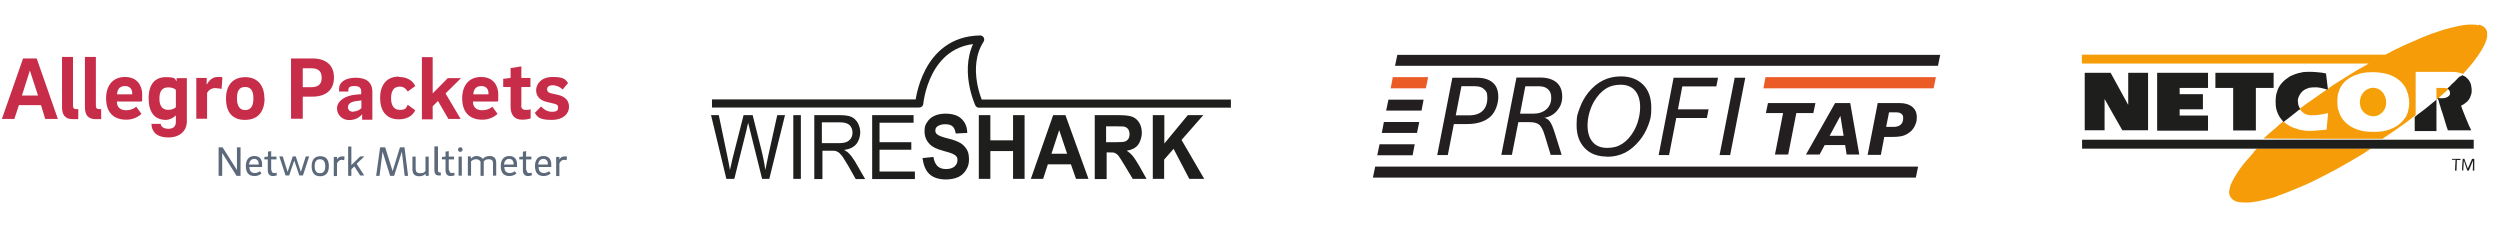 <?xml version="1.0" encoding="UTF-8"?>
<svg xmlns="http://www.w3.org/2000/svg" version="1.1" viewBox="0 0 1322 120">
  <!-- Generator: Adobe Illustrator 29.6.1, SVG Export Plug-In . SVG Version: 2.1.1 Build 9)  -->
  <g id="bg">
    <rect width="1322" height="120" fill="#fff"/>
  </g>
  <g id="allegro">
    <g id="Ebene_1-2">
      <path d="M21.6,55.6h-11.6l-2.4,7.3H1l11.2-32h7.2l11.2,32h-6.7s-2.2-7.3-2.2-7.3ZM11.6,50.5h8.5l-4.3-13.2-4.2,13.2Z" fill="#c72d49"/>
      <path d="M38.6,30.2v25.6c0,1.3.4,1.9,1.8,1.9h1v5.3h-3c-4.4,0-5.6-2.8-5.6-6.4v-26.5h5.7Z" fill="#c72d49"/>
      <path d="M50.7,30.2v25.6c0,1.3.4,1.9,1.8,1.9h1v5.3h-3c-4.4,0-5.6-2.8-5.6-6.4v-26.5h5.7Z" fill="#c72d49"/>
      <path d="M72.1,56.5l2.7,3.7c-1.6,1.6-4.5,3.1-8,3.1-7.5,0-10.7-4.7-10.7-11.3s3.4-11.3,10-11.3,9.1,4.7,9.1,9.3,0,2.9-.4,3.7h-13c0,2.9,1.7,4.6,4.9,4.6,1.7,0,3.7-.5,5.3-1.8h0ZM69.9,49.9c0-.3,0-.6,0-.7,0-2.6-1.8-3.7-3.8-3.7-2.9,0-4.1,1.9-4.2,4.4h7.9Z" fill="#c72d49"/>
      <path d="M98.8,41.3v22.9c0,5-3.7,8.5-9.8,8.5s-8.9-3.1-8.9-7.2h4.9c0,1.2,1.3,2.6,4,2.6s4-1.3,4-3.6v-3.5c-1.3,1.4-3.5,2.4-5.3,2.4-5.9,0-9.1-4-9.1-11.4s3.3-11.2,9.1-11.2,4.6,1.1,5.7,2.2v-1.7h5.4c0,0,0-.1,0-.1ZM89,58.1c1.6,0,3.2-.6,4-1.4v-9.2c-.6-.6-1.9-1.3-4-1.3-3.6,0-4.7,2.5-4.7,5.9s1.1,6,4.7,6h0Z" fill="#c72d49"/>
      <path d="M109.4,44.6c1.1-1.9,2.8-3.9,5.7-3.9s1.7,0,2.5.3l-.4,6c-1-.2-2.5-.4-3.5-.4-1.8,0-3.4,1-4.2,2.6v13.6h-5.7v-21.6h5.5v3.4h.1Z" fill="#c72d49"/>
      <path d="M139.9,52c0,6.7-3.2,11.4-10.4,11.4s-10-4.8-10-11.3,3.2-11.3,10.2-11.3c6.8,0,10.1,4.7,10.1,11.2h0ZM134,52.1c0-4.1-1.3-6.1-4.4-6.1s-4.3,2.1-4.3,6,1.4,6.2,4.3,6.2c3.1,0,4.4-2.2,4.4-6.1h0Z" fill="#c72d49"/>
      <path d="M160.1,51.1v11.7h-6.2v-31.9h11.2c7.5,0,11.5,3.7,11.5,10.1s-4,10.1-11.5,10.1h-4.9ZM160.1,46.1h4.5c4.1,0,5.5-1.9,5.5-5s-1.4-5-5.5-5h-4.5v10Z" fill="#c72d49"/>
      <path d="M191.5,62.9v-2.5c-1.3,1.6-3.6,3.1-6.9,3.1s-6.4-2.5-6.4-6.2,4.1-6.9,10.4-7.3l2.4-.2v-1.3c0-1.8-.7-3-3.5-3s-3.3.9-3.3,2.1v.8h-4.9c0-.5,0-1,0-1.4,0-3.6,3.4-5.9,8.8-5.9s8.8,2.2,8.8,7.5v14.7h-5.4v-.2h0ZM186.8,59c1.6,0,3.3-.8,4.3-1.8v-4.1l-2.4.3c-3.1.4-4.7,1.4-4.7,3.3,0,1.5,1.1,2.4,2.8,2.4Z" fill="#c72d49"/>
      <path d="M210.9,40.7c4,0,7.2,1.6,8.7,4.8l-4,2.9c-.9-1.5-2.2-2.6-4.2-2.6-3.4,0-4.6,2.6-4.6,6.1s1.2,6.2,4.6,6.2,3.3-1.1,4.2-2.7l4,2.9c-1.5,3.2-4.7,4.8-8.7,4.8-7.2,0-9.9-5.2-9.9-11.3s2.8-11.3,9.9-11.3Z" fill="#c72d49"/>
      <path d="M237.1,62.9l-5.5-9.5-2.8,2.8v6.9h-5.7V30.2h5.7v19.2l8-8.1h7l-8.2,8.1,8,13.5h-6.5Z" fill="#c72d49"/>
      <path d="M260.4,56.5l2.7,3.7c-1.6,1.6-4.5,3.1-8,3.1-7.5,0-10.7-4.7-10.7-11.3s3.4-11.3,10-11.3,9.1,4.7,9.1,9.3,0,2.9-.4,3.7h-13c0,2.9,1.7,4.6,4.9,4.6,1.8,0,3.7-.5,5.3-1.8h0ZM258.3,49.9c0-.3,0-.6,0-.7,0-2.6-1.8-3.7-3.8-3.7-2.9,0-4.1,1.9-4.2,4.4h7.9Z" fill="#c72d49"/>
      <path d="M275.6,55.7c0,1.6.8,2.4,2.4,2.4s1.7,0,2.6-.4v4.9c-1,.4-2.9.7-4.5.7-4.4,0-6.1-2.9-6.1-6.9v-10.4h-3.9v-4.3l3.9-.5v-5.2l5.7-.9v6.1h4.8v4.8h-4.8s0,9.6,0,9.6Z" fill="#c72d49"/>
      <path d="M297.5,47.3c-1.2-1.2-3.1-2.2-5.2-2.2s-3,.9-3,2.1.6,1.7,1.9,2.1l3.6.8c4.3.9,6.1,3.3,6.1,6.4s-2.4,6.9-9.3,6.9-7.5-1.9-8.8-3.7l3.3-3.4c1.2,1.3,3.1,2.8,5.7,2.8s3.3-.7,3.3-2.2-.7-1.7-2.2-2.1l-3.8-.9c-3.8-.9-5.6-3.2-5.6-6.2s2.4-7,8.8-7,6.8,1.6,8.1,3.2l-3,3.6h0Z" fill="#c72d49"/>
      <path d="M125.4,77.9h1.8v15.1h-2.1l-7.6-12.1v12.1h-1.9v-15.1h2.1l7.6,12s0-12,0-12Z" fill="#5c697b"/>
      <path d="M137.4,90.5l.9,1.2c-.7.7-2.1,1.4-3.7,1.4-3.4,0-4.6-2.2-4.6-5.3s1.4-5.3,4.5-5.3,4.1,2.1,4.1,4.3,0,1.1,0,1.5h-6.7c0,1.9.8,3.2,2.9,3.2.7,0,1.8-.3,2.7-1ZM136.8,87v-.4c0-1.5-.9-2.6-2.4-2.6s-2.6,1.3-2.7,3h5Z" fill="#5c697b"/>
      <path d="M143.6,90c0,.9.4,1.5,1.3,1.5s.9,0,1.3-.3l.2,1.5c-.5.2-1.2.4-2.1.4-1.8,0-2.7-1.2-2.7-3v-5.8h-1.8v-1.3l1.9-.2v-2.6l1.7-.3v2.9h2.8v1.5h-2.8v5.6h0Z" fill="#5c697b"/>
      <path d="M156.4,82.7l2.7,8.2,2.6-8.2h1.8l-3.3,10.1h-1.9l-2.7-7.9-2.7,7.9h-1.9l-3.3-10.1h1.8l2.6,8.2,2.7-8.2h1.6,0Z" fill="#5c697b"/>
      <path d="M173.9,87.9c0,3.1-1.3,5.3-4.6,5.3s-4.5-2.2-4.5-5.3,1.3-5.3,4.6-5.3,4.5,2.2,4.5,5.3ZM172,87.9c0-2.2-.8-3.7-2.8-3.7s-2.8,1.4-2.8,3.7.8,3.7,2.8,3.7,2.8-1.4,2.8-3.7Z" fill="#5c697b"/>
      <path d="M178.1,84.5c.5-1,1.3-1.8,2.9-1.8s.9,0,1.2.2l-.2,1.8c-.4,0-.9-.2-1.3-.2-1.2,0-1.9.8-2.5,1.9v6.7h-1.7v-10.1h1.7v1.5h0Z" fill="#5c697b"/>
      <path d="M190.6,93l-3.2-5-1.6,1.5v3.5h-1.7v-15.5h1.7v9.8l4.7-4.6h2.2l-4.1,3.9,4,6.2h-2.1c0,0,0,.1,0,.1Z" fill="#5c697b"/>
      <path d="M211.3,77.9h2.6l1.9,15.1h-1.8l-1.5-12.8-4.1,12.8h-2.1l-4-12.8-1.6,12.8h-1.8l2.1-15.1h2.7l3.9,12.6,3.9-12.6h0Z" fill="#5c697b"/>
      <path d="M226.8,93h-1.7v-1.2c-.6.8-1.8,1.4-3.4,1.4-2.6,0-3.6-1.3-3.6-3.9v-6.5h1.7v6.4c0,1.5.5,2.4,2.4,2.4s2.2-.5,2.8-1.2v-7.6h1.7v10.2h0Z" fill="#5c697b"/>
      <path d="M231.6,77.5v12.5c0,.8.2,1.2,1,1.2h.5v1.6h-1c-1.7,0-2.4-1-2.4-2.8v-12.6h1.8,0Z" fill="#5c697b"/>
      <path d="M237.6,90c0,.9.4,1.5,1.3,1.5s.9,0,1.3-.3l.2,1.5c-.5.2-1.2.4-2.1.4-1.8,0-2.7-1.2-2.7-3v-5.8h-1.9v-1.3l1.9-.2v-2.6l1.7-.3v2.9h2.8v1.5h-2.8v5.6h0Z" fill="#5c697b"/>
      <path d="M242.2,79.1c0-.8.5-1.2,1.2-1.2s1.2.4,1.2,1.2-.6,1.2-1.2,1.2-1.2-.3-1.2-1.2ZM242.5,82.8h1.7v10.1h-1.7v-10.1Z" fill="#5c697b"/>
      <path d="M247.3,82.7h1.7v1.2c.7-.7,1.6-1.4,3-1.4s2.6.6,3.3,1.5c.7-.8,1.9-1.5,3.5-1.5,2.6,0,3.6,1.3,3.6,3.8v6.6h-1.7v-6.5c0-1.5-.6-2.2-2.2-2.2s-2.1.5-2.7,1.2v7.6h-1.7v-7.5c-.4-.8-1.2-1.3-2.4-1.3s-1.9.5-2.6,1.1v7.6h-1.7v-10.1h0Z" fill="#5c697b"/>
      <path d="M272.2,90.5l.9,1.2c-.7.7-2.1,1.4-3.7,1.4-3.4,0-4.6-2.2-4.6-5.3s1.4-5.3,4.5-5.3,4.1,2.1,4.1,4.3,0,1.1,0,1.5h-6.7c0,1.9.8,3.2,2.9,3.2.8,0,1.9-.3,2.7-1h0ZM271.6,87v-.4c0-1.5-.9-2.6-2.4-2.6s-2.6,1.3-2.7,3h5Z" fill="#5c697b"/>
      <path d="M278.5,90c0,.9.4,1.5,1.3,1.5s.9,0,1.3-.3l.2,1.5c-.5.2-1.2.4-2.1.4-1.8,0-2.7-1.2-2.7-3v-5.8h-1.9v-1.3l1.9-.2v-2.6l1.7-.3v2.9h2.8v1.5h-2.8v5.6h0Z" fill="#5c697b"/>
      <path d="M290.3,90.5l.9,1.2c-.7.7-2.1,1.4-3.7,1.4-3.4,0-4.6-2.2-4.6-5.3s1.4-5.3,4.5-5.3,4.1,2.1,4.1,4.3,0,1.1,0,1.5h-6.7c0,1.9.8,3.2,2.9,3.2.7,0,1.8-.3,2.7-1h0ZM289.7,87v-.4c0-1.5-.9-2.6-2.4-2.6s-2.6,1.3-2.7,3h5Z" fill="#5c697b"/>
      <path d="M295.7,84.5c.5-1,1.3-1.8,2.9-1.8s.9,0,1.2.2l-.2,1.8c-.4,0-.9-.2-1.3-.2-1.2,0-1.9.8-2.5,1.9v6.7h-1.7v-10.1h1.7v1.5h0Z" fill="#5c697b"/>
    </g>
  </g>
  <g id="wireshark">
    <g>
      <path id="text555" d="M384.1,94.6l-8.1-33.7h4.1l4.6,22.1c.5,2.3.9,4.6,1.3,6.9.8-3.6,1.3-5.7,1.4-6.2l5.8-22.8h4.8l4.3,17.1c1.1,4.3,1.9,8.2,2.4,11.9.4-2.2.9-4.6,1.5-7.3l4.8-21.7h4.1l-8.3,33.7h-3.8l-6.4-25.7c-.6-2.2-.8-3.5-1-4-.3,1.5-.6,2.9-.9,4l-6.4,25.7h-4.1ZM419.5,94.6v-33.7h4v33.7h-4ZM430.6,94.6v-33.7h13.5c2.7,0,4.8.3,6.1.9,1.4.6,2.5,1.7,3.4,3.2.8,1.5,1.3,3.2,1.3,5.1s-.7,4.4-2.1,6.1c-1.4,1.7-3.6,2.7-6.4,3.1,1,.6,1.9,1.1,2.4,1.7,1.2,1.2,2.3,2.7,3.4,4.5l5.3,9.2h-5l-4-7.1c-1.2-2-2.2-3.6-2.9-4.7-.8-1-1.5-1.8-2-2.2-.6-.4-1.2-.7-1.8-.9-.5-.1-1.2-.1-2.2-.1h-4.7v15h-4.2ZM434.6,75.7h8.7c1.8,0,3.3-.2,4.3-.6s1.8-1.1,2.4-2,.8-2,.8-3c0-1.6-.5-2.9-1.5-3.9-1-1-2.7-1.5-5-1.5h-9.7v11.1ZM461.2,94.6v-33.7h21.9v4h-18v10.3h16.8v4h-16.8v11.5h18.7v4h-22.6ZM487.7,83.6l5.9-.6c.3,2.2,1.1,3.8,2.2,4.9,1.1,1,2.6,1.5,4.5,1.5s3.5-.5,4.5-1.4,1.5-2,1.5-3.3-.2-1.5-.6-2c-.4-.6-1.2-1-2.2-1.5-.7-.3-2.4-.8-4.9-1.5-3.3-.9-5.6-2-6.9-3.4-1.9-1.9-2.8-4.1-2.8-6.8s.4-3.4,1.3-4.8c.9-1.5,2.2-2.7,3.8-3.4,1.7-.8,3.6-1.2,5.9-1.2,3.8,0,6.7.9,8.6,2.8,2,1.9,2.9,4.3,3,7.4l-6.1.3c-.3-1.7-.8-3-1.7-3.8s-2.2-1.1-3.9-1.1-3.1.4-4.2,1.2c-.6.5-1,1.2-1,2.1s.3,1.5.9,2c.8.7,2.7,1.5,5.7,2.2s5.2,1.6,6.6,2.4c1.4.8,2.5,2,3.4,3.4s1.2,3.2,1.2,5.4-.5,3.8-1.5,5.4c-1,1.7-2.3,2.9-4.1,3.8-1.7.8-4,1.3-6.6,1.3-3.8,0-6.8-1-8.8-2.9-2-1.9-3.1-4.8-3.6-8.5h0ZM517.6,94.6v-33.7h6.1v13.3h12v-13.3h6.1v33.7h-6.1v-14.7h-12v14.7h-6.1ZM575.6,94.6h-6.6l-2.7-7.7h-12.2l-2.5,7.7h-6.5l11.8-33.7h6.5l12.2,33.7ZM564.3,81.3l-4.2-12.5-4.1,12.5h8.3ZM578.9,94.6v-33.7h12.9c3.2,0,5.6.3,7.1.9,1.5.6,2.7,1.7,3.6,3.2.9,1.5,1.3,3.4,1.3,5.3s-.7,4.6-2,6.3-3.4,2.7-6,3.1c1.3.8,2.4,1.8,3.3,2.9s2,2.9,3.5,5.4l3.7,6.6h-7.3l-4.4-7.3c-1.6-2.7-2.7-4.3-3.2-5-.6-.7-1.2-1.1-1.8-1.4s-1.7-.3-3.1-.3h-1.3v14.1h-6.2ZM585,75.2h4.5c2.9,0,4.8-.1,5.5-.4.7-.3,1.3-.8,1.7-1.4.4-.7.6-1.5.6-2.5s-.3-2-.8-2.7c-.6-.7-1.3-1.1-2.3-1.3-.5,0-2-.1-4.5-.1h-4.8v8.5h0ZM609.6,94.6v-33.7h6.1v15l12.4-15h8.2l-11.5,13.1,12,20.6h-7.9l-8.3-15.9-5,5.7v10.2h-6.1Z" fill="#1e1e1c"/>
      <path id="path1328" d="M376.5,54.7h109.6s2.9-33.4,32.2-33.8c-9.5,14.8-.6,33.9-.6,33.9h133.2" fill="none" stroke="#1e1e1c" stroke-linejoin="round" stroke-width="4.3"/>
    </g>
  </g>
  <g id="profitap">
    <g>
      <path d="M768.1,41.1h12.8c3.7,0,6.6.9,8.5,2.6,2,1.7,2.9,4.3,2.9,7.6s-1.4,8-4.3,10.5c-2.9,2.5-6.9,3.8-12.2,3.8h-7l-3.2,16.4h-5.6l8-40.9ZM772.8,45.6l-3,15.4h7c3.1,0,5.6-.8,7.2-2.4,1.7-1.6,2.5-3.9,2.5-6.9s-.6-3.4-1.7-4.5c-1.1-1.1-2.7-1.6-4.8-1.6h-7.2Z" fill="#231f20"/>
      <path d="M816.7,62.3c1.2.3,2.1.9,2.9,2,.8,1.1,1.7,3.2,2.7,6.4l3.5,11.2h-5.8l-3.2-10.5c-.8-2.7-1.8-4.5-2.8-5.4-1.1-.9-2.7-1.4-5-1.4h-6.1l-3.4,17.3h-5.6l8-40.9h12.5c3.8,0,6.7.9,8.7,2.6,2,1.7,3,4.2,3,7.4s-.9,5.3-2.6,7.4c-1.7,2.1-4,3.4-6.8,3.9M806.6,45.6l-2.8,14.5h7.1c2.8,0,5.1-.8,6.8-2.3,1.7-1.5,2.6-3.6,2.6-6s-.6-3.5-1.7-4.6c-1.2-1.1-2.8-1.6-5-1.6h-6.9Z" fill="#231f20"/>
      <path d="M849.8,82.8c-5,0-9-1.5-11.8-4.5-2.9-3-4.3-7-4.3-12.2s.6-6,1.7-9.1c1.1-3.1,2.7-5.8,4.6-8.2,2.3-2.8,4.9-4.9,7.7-6.3s6-2.1,9.4-2.1c5,0,8.9,1.5,11.8,4.4,2.9,2.9,4.3,7,4.3,12.1s-.5,6.2-1.6,9.3c-1.1,3-2.7,5.8-4.7,8.2-2.3,2.8-4.9,5-7.7,6.4-2.8,1.4-6,2.1-9.4,2.1M857,44.8c-3,0-5.7.7-8,2.2-2.3,1.5-4.3,3.7-6.1,6.7-1.1,1.9-1.9,4-2.5,6.1-.6,2.2-.9,4.3-.9,6.5,0,3.8.9,6.7,2.7,8.8,1.8,2.1,4.4,3.1,7.7,3.1s5.7-.7,8-2.2c2.3-1.5,4.3-3.7,6-6.6,1.1-2,2-4,2.5-6.2.6-2.2.9-4.3.9-6.5,0-3.8-.9-6.7-2.7-8.8-1.8-2.1-4.4-3.1-7.7-3.1" fill="#231f20"/>
      <polygon points="885 41.1 908.5 41.1 907.6 45.7 889.6 45.7 887.3 57.8 903.5 57.8 902.6 62.4 886.4 62.4 882.6 82 877.1 82 885 41.1" fill="#231f20"/>
      <polygon points="917.3 41.1 922.9 41.1 914.9 82 909.3 82 917.3 41.1" fill="#231f20"/>
      <polygon points="934.9 54.5 960 54.5 958.9 59.8 949.9 59.8 945.6 81.7 938.6 81.7 942.9 59.8 933.8 59.8 934.9 54.5" fill="#231f20"/>
      <path d="M975.8,76.7h-10.9l-2.7,5h-7.2l15.4-27.2h8l4.8,27.2h-6.7l-.8-5ZM967.6,71.8h7.3l-1.7-10.5-5.7,10.5Z" fill="#231f20"/>
      <path d="M992.8,54.5h11.7c2.9,0,5.1.7,6.7,2,1.6,1.3,2.4,3.1,2.4,5.4s-.3,2.8-.8,4.1c-.5,1.3-1.3,2.4-2.3,3.4-1.1,1-2.4,1.8-3.9,2.3-1.5.5-3.4.7-5.6.7h-4.6l-1.8,9.5h-7l5.3-27.2ZM998.9,59.5l-1.5,7.6h3.9c1.7,0,2.9-.4,3.8-1.2.9-.8,1.3-1.9,1.3-3.4s-.3-1.7-.9-2.3c-.6-.5-1.5-.8-2.7-.8h-3.9Z" fill="#231f20"/>
      <polygon points="734.2 52.7 733 58.5 751.7 58.5 752.8 52.7 734.2 52.7" fill="#231f20"/>
      <polygon points="731.8 64.5 730.7 70.3 749.3 70.3 750.5 64.5 731.8 64.5" fill="#231f20"/>
      <polygon points="738.9 29 737.7 34.8 1024.8 34.8 1026 29 738.9 29" fill="#231f20"/>
      <polygon points="727.2 88.1 726 93.9 1013.1 93.9 1014.3 88.1 727.2 88.1" fill="#231f20"/>
      <polygon points="729.5 76.3 728.3 82.1 747 82.1 748.1 76.3 729.5 76.3" fill="#231f20"/>
      <polygon points="736.5 40.8 735.4 46.7 754 46.7 755.2 40.8 736.5 40.8" fill="#eb5b26"/>
      <polygon points="933.6 40.8 932.5 46.7 1022.5 46.7 1023.7 40.8 933.6 40.8" fill="#eb5b26"/>
    </g>
  </g>
  <g id="netcor">
    <g>
      <path d="M1310.7,13.4c-1.2-.4-2.5-.4-4-.4s-1.4,0-2.1.1h-.7c-.8.1-1.6.2-2.4.4-.7.1-1.4.2-2.1.4-1.7.5-3.5.7-5.1,1.3-.4.1-.7.1-1.1.2-1.8.6-3.7,1.1-5.4,1.8-.5.2-1.1.4-1.6.5-2.1.8-4.2,1.6-6.3,2.5-2.3,1-4.6,2.1-6.9,3-1.7.7-3.4,1.6-5.1,2.4-.8.5-1.8.8-2.7,1.3-.2.1-.5.2-.7.4-.5.2-1,.6-1.4.8-.2.1-.5.1-.6.2-.4.2-.7.5-1.1.6h-160.5v4.7h151.7c-.2.1-.5.2-.7.4-.4.2-.8.5-1.2.7-1.1.7-2.3,1.3-3.4,1.9-1,.6-2.1,1.2-3,1.8-2.8,1.8-5.7,3.5-8.5,5.3-1.1.7-2.3,1.4-3.4,2.3-.4.2-1.1.8-1.4,1v.2h0c-.1.1-.2.1-.2,0-.4.1-.8.6-1.1.7-1,.6-1.9,1.3-2.8,1.9-2.3,1.6-4.6,3.3-6.9,4.8-1,.7-1.8,1.4-2.8,2.1-.4.2-.7.6-1.1.8,0,.2.2.5.4.6.4.5.7,1,1.2,1.3.2.1.4.4.6.5.7.5,1.7.7,2.7,1,.5.1,1.4.1,1.9,0,.4-.1.7,0,1,0,.5,0,1,0,1.4-.1.4-.1.6,0,1-.1,1-.2,1.9-.2,2.8-.5.4-.1.8-.1,1.3-.2.2-.1.5-.2.7-.2-.2,2.9-.6,5.9-.8,8.8-2.5.2-5,.4-7.5.6h-1.1c-.8,0-1.8,0-2.5-.1-.2,0-.6,0-.8-.1-.7-.1-1.6-.2-2.3-.4-2.1-.6-4-1.2-5.7-2.2-.5-.4-1.1-.6-1.6-1-.2-.2-.6-.5-.8-.7-.2-.1-.4-.2-.6-.5-.4.1-.6.5-.7.6-.5.4-1,.7-1.4,1.1-.2.1-.4.4-.6.6-1.3,1.1-2.5,2.3-4,3.4-.6.4-1,1-1.6,1.4-.5.4-1,1-1.4,1.3-.2.2-.5.6-.7.7h0c0,.1,62.8.1,62.8.1.4-.1.8-.6,1.2-.8,1.1-.7,2.2-1.4,3.3-2.2,2.7-1.8,5.3-3.7,8-5.6,1.2-.8,2.3-1.8,3.5-2.7.5-.4,1-.8,1.6-1.2v-22.9h17.5c2.1,0,4.1,0,5.7.5.5.1,1.3.2,1.7.6.4,0,1-.8,1.1-1.1.2-.2.5-.5.7-.7.7-1,1.6-1.7,2.3-2.7.1-.2.4-.4.5-.6.6-.7,1.2-1.4,1.8-2.3,2.3-3.1,4.6-6.3,6-10.3.2-.6.4-1.3.5-1.9v-2.5c-.5-2.3-2.2-3.4-4.3-4ZM1273.6,57.8c-.1.2,0,.5-.1.7-.2.8-.5,1.6-.8,2.3-.2.6-.6,1.2-1,1.7-2.1,3-5,5-8.8,6.2-1,.4-1.9.5-2.9.7-.5.1-1.1.1-1.6.2-.5.1-1,0-1.4.1h-.6c-.5.1-1.2,0-1.7,0-1.3,0-2.7,0-3.7-.2-.4-.1-.6,0-1-.1-1-.2-1.9-.4-2.9-.7-4.3-1.4-7.8-4-9.7-8-.4-1-.7-2.1-1.1-3.1-.1-.5-.1-1-.2-1.6v-.4c-.1-.5-.1-1.6-.1-2.2v-.7c0-.5.1-.8.1-1.3.1-.4.1-.7.1-1,.2-1,.5-1.9.8-2.8,1.4-3.5,4.2-6,7.6-7.5,1-.5,2.1-.7,3.1-1.1,1.2-.4,2.4-.5,3.7-.7.7,0,1.4-.1,2.1-.1,1.2,0,2.7-.1,3.7.1.4,0,.7,0,1,.1.6.1,1.2.1,1.7.2.8.2,1.8.4,2.7.6,4.1,1.3,7.2,3.5,9.3,6.9.7,1.2,1.1,2.7,1.6,4.1.1.4,0,.6.1,1,.6,1.8.5,4.8,0,6.5Z" fill="#f59c08" fill-rule="evenodd"/>
      <path d="M1254.7,46.4c-.2.1-.6,0-.7.1-.5.1-1.1.2-1.4.4-2.1.8-3.4,2.3-4.2,4.3-.2.5-.2,1.1-.4,1.6-.2.8-.1,2.2.1,2.9.1.4.1.7.2,1.1.7,1.8,1.9,3,3.5,3.9.5.2,1.1.5,1.7.6.2,0,.5,0,.6.1.1,0,.6.1.7.1.7-.1,1.3-.1,1.9-.2,2.2-.7,3.7-2.2,4.6-4.2.6-1.4.7-4,.1-5.6-1-2.8-3.1-5.1-6.8-5.1Z" fill="#f5a007" fill-rule="evenodd"/>
      <path d="M1288.4,46.5c2.1,0,5-.2,6.3.5h0c-.5.5-.8,1-1.2,1.3-1.1.8-2.1,1.9-3.3,2.9-.5.4-.8.7-1.2,1.1-.2.1-.4.4-.6.5v-6.3Z" fill="#f59c08" fill-rule="evenodd"/>
      <g>
        <path d="M1296.4,84h4.7v.6h-1.9c-.1,2.3-.1,4.2-.2,5.6h-.8c0-.6.1-1.1.1-1.8s0-1.2.1-1.8c0-.6,0-1.2.1-2.1h-1.9v-.5Z" fill="#1e1e1c"/>
        <path d="M1302,84h1.2c.1.4.2.8.4,1.2.1.4.2.8.5,1.4.2.6.4,1.1.5,1.4.1.4.2.7.4,1.1h0c.1-.4.4-.7.4-1,.1-.2.4-.7.6-1.3s.5-1.1.7-1.6c.2-.5.4-.8.5-1.2h1.2v6.2h-.8c.1-1.6.1-3.4.1-5.3h0l-2.2,5.3h-.8l-1.8-5.3h0c0,.2-.1.7-.1,1.3s-.1,1.1-.1,1.4,0,.8-.1,1.2v1.3h-.7c0-1.9.2-4,.4-6.3Z" fill="#1e1e1c"/>
      </g>
      <path d="M1288.4,69.3h-11.5v-7.5c.4-.1.6-.5.8-.6.7-.6,1.4-1.2,2.2-1.7,1.9-1.4,3.9-3,5.8-4.6.7-.5,1.3-1.1,2.1-1.7.2-.1.4-.4.6-.5v16.5Z" fill="#1e1e1c" fill-rule="evenodd"/>
      <path d="M1302,39.8c.2,0,.5.1.6.2.5.2,1,.5,1.4.8.1.1.2.2.2.2,1.2,1,2.1,2.3,2.5,3.9.1.5.1,1,.2,1.4.2,1,.2,2.5-.1,3.5-.4,1.1-.7,2.1-1.3,2.9-.7,1-1.7,1.8-2.8,2.5-.2.1-1.2.6-1.3.7.2.4.4,1,.5,1.4.4.8.6,1.8,1.1,2.8.8,1.8,1.4,3.7,2.3,5.6.2.7.6,1.3,1,2.1.1.4.4.7.5,1.1h-12.4c-.1-.6-.4-1.3-.6-1.8-.4-1.1-.6-2.2-1-3.3-.7-2.2-1.3-4.5-2.1-6.6-.2-.6-.2-1.1-.5-1.6-.2-.8-.5-1.7-.7-2.5-.1-.5-.4-.8-.5-1.3h0c.1.1.5,0,.7.1.7.1,1.8.1,2.5,0,.4-.1.7-.1,1.1-.2,1.1-.4,2.7-1.3,2.2-3,0-.2-.1-.6-.2-.7-.1-.2-.4-.6-.6-.8-.1-.1-.4-.2-.5-.4.2-.2.5-.5.7-.7.2-.2.5-.4.7-.6.1-.1.2-.2.4-.5.2-.2.5-.5.7-.7.8-.6,1.6-1.4,2.3-2.2.5-.5,1.1-1.1,1.6-1.6.7-.1,1.1-.4,1.3-.7Z" fill="#1e1e1c" fill-rule="evenodd"/>
      <path d="M1221.4,38c1,0,2.1,0,2.9.1.5.1,1,0,1.3.1.6.1,1.2.1,1.8.2.2,0,.5,0,.7.1.6.1,1.3.2,1.9.4.4,2.8.6,5.6,1,8.3-.1.1-.2.1-.4.2-.4-.2-.8-.2-1.2-.4-.8-.2-1.7-.4-2.5-.6-.2,0-.5,0-.7-.1-.5-.1-1.9-.2-2.5-.1h-.6c-.6.1-1.3.1-1.9.2-2.5.7-4.2,1.9-5.3,4.1-.4.7-1.1,2.4-.7,3.5v.5c.1.7.2,1.3.5,1.9.2.5.5.8.6,1.3h0c-.1.2-.5.4-.7.5-.5.4-1,.7-1.4,1.1-1.4,1.1-2.9,2.3-4.3,3.4-.5.4-1,.8-1.6,1.2-.2.1-.4.5-.7.6-.1-.2-.4-.4-.5-.5-.2-.4-.6-.7-.8-1-1-1.2-1.7-2.7-2.3-4.3-.2-.7-.4-1.4-.5-2.2-.1-.4,0-.7-.1-1.1v-.8c-.1-.5-.1-1.4,0-1.9v-.5c.1-.6.1-1.2.2-1.8.1-.2,0-.4.1-.6.2-.8.5-1.7.8-2.5,1.3-3.1,3.6-5.1,6.4-6.9.4-.2.7-.4,1.1-.5,1.1-.5,2.4-1,3.6-1.3.6-.1,1.3-.2,1.9-.4.8-.2,1.7-.1,2.5-.2.2-.1,1.2.1,1.4-.1Z" fill="#1e1e1c" fill-rule="evenodd"/>
      <path d="M1171.5,38.5h30.8v8h-9.4v22.5h-12v-22.5h-9.4c0-2.7,0-5.3,0-8Z" fill="#1e1e1c" fill-rule="evenodd"/>
      <path d="M1140.7,38.5h26.9v8h-15v3.3h12.3v8h-12.3v3.3h15v8h-26.9v-30.4Z" fill="#1e1e1c" fill-rule="evenodd"/>
      <path d="M1102.3,38.5h13.8c3,5.6,6.2,11.2,9.2,16.8h.1v-16.8h10.5v30.4h-13.6c-3.1-5.4-6.3-11-9.3-16.4h-.1v16.4h-10.5c0-10.1,0-20.3,0-30.4Z" fill="#1e1e1c" fill-rule="evenodd"/>
      <path d="M1193.4,78.5h60.4c-1.2.8-2.4,1.6-3.6,2.4-2.4,1.6-5,2.9-7.5,4.5-.6.4-1.2.6-1.8,1-1.9,1.2-4.1,2.3-6,3.4-1.1.6-2.3,1.1-3.4,1.8-.2.1-.6.2-1,.5-1.4.8-2.9,1.4-4.3,2.2-5,2.7-10.4,4.8-15.7,7-1.3.6-2.8,1-4.1,1.6-.5.2-1,.2-1.4.5-2.5,1.1-5.3,1.7-8.1,2.4-1.1.2-2.2.4-3.1.7-1.1.2-2.3.2-3.5.5-.7.1-1.7.1-2.7.1-2.3,0-4.1-.1-5.7-.8-1.3-.6-2.4-1.7-2.9-3.1-.2-.6-.4-1.9-.1-2.7.1-.4.1-.7.2-1.1.2-1.1.6-2.1,1.1-3,.8-1.9,2.1-3.7,3.1-5.4.8-1.3,1.8-2.5,2.8-3.9.6-.8,1.3-1.4,1.9-2.3.1-.1.4-.2.5-.5.6-.7,1.3-1.4,1.9-2.2.2-.4.6-.5.8-.8.5-1,1.3-1.8,2.2-2.7Z" fill="#f59c08" fill-rule="evenodd"/>
      <path d="M1101,73.9h207.1v4.7h-207.1c0-1.7,0-3.3,0-4.7Z" fill="#1e1e1c" fill-rule="evenodd"/>
    </g>
  </g>
</svg>
